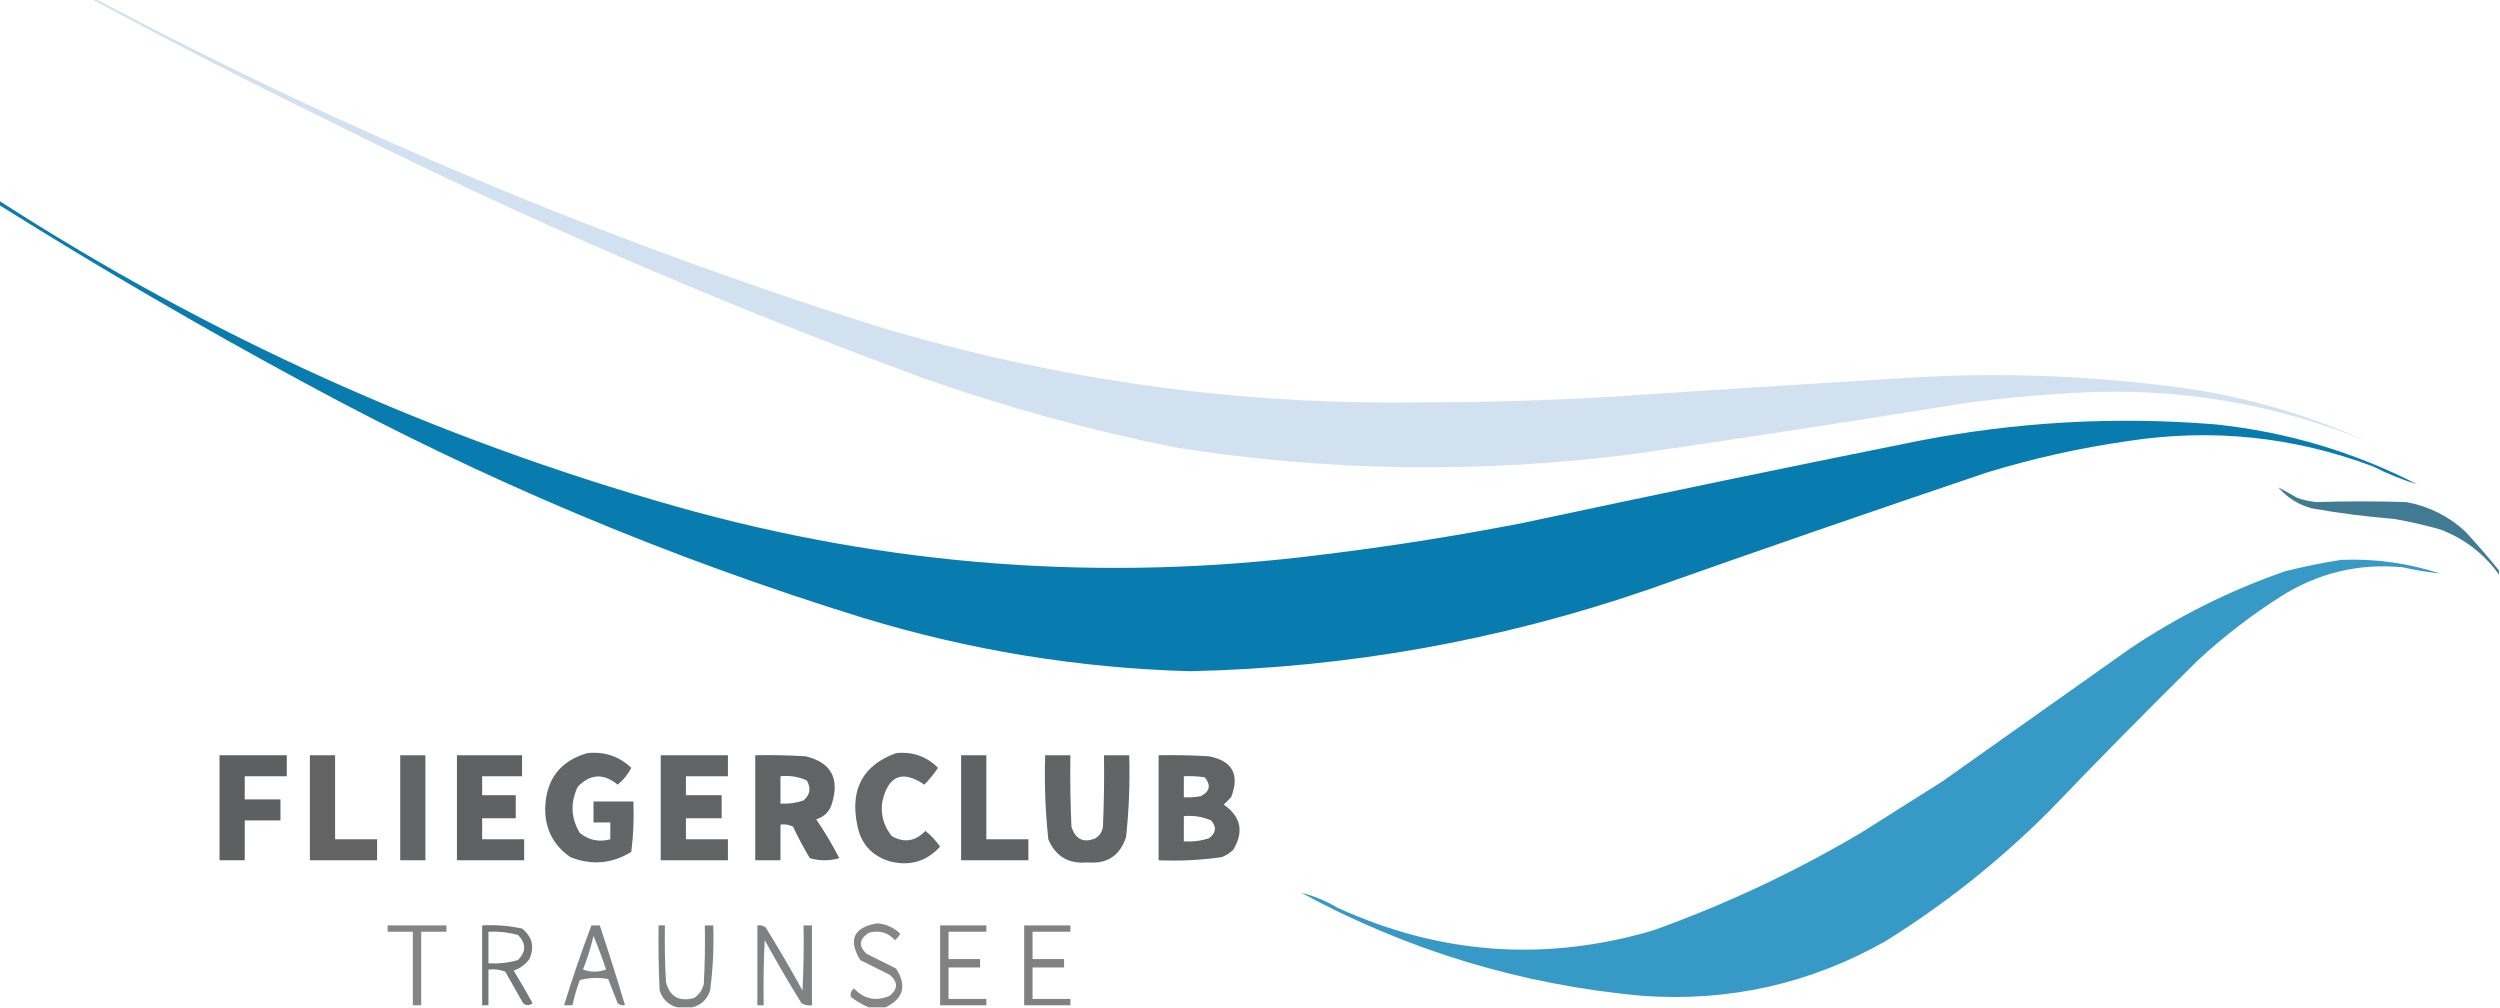 <?xml version="1.0" encoding="UTF-8"?>
<!DOCTYPE svg PUBLIC "-//W3C//DTD SVG 1.1//EN" "http://www.w3.org/Graphics/SVG/1.1/DTD/svg11.dtd">
<svg xmlns="http://www.w3.org/2000/svg" version="1.1" width="1190px" height="480px" style="shape-rendering:geometricPrecision; text-rendering:geometricPrecision; image-rendering:optimizeQuality; fill-rule:evenodd; clip-rule:evenodd" xmlns:xlink="http://www.w3.org/1999/xlink">
<g><path style="opacity:0.938" fill="#d0e0ef" d="M 43.5,-0.5 C 44.167,-0.5 44.833,-0.5 45.5,-0.5C 164.415,62.531 288.081,114.365 416.5,155C 502.399,180.985 590.232,193.152 680,191.5C 708.189,191.431 736.356,190.598 764.5,189C 811.491,185.858 858.491,182.858 905.5,180C 951.015,177.008 996.348,178.675 1041.5,185C 1071.04,189.465 1099.37,197.798 1126.5,210C 1082.04,191.867 1035.7,184.201 987.5,187C 969.765,187.946 952.099,189.612 934.5,192C 882.565,200.434 830.565,208.434 778.5,216C 705.339,225.494 632.339,224.494 559.5,213C 518.731,204.808 478.731,193.808 439.5,180C 343.943,144.922 250.61,104.588 159.5,59C 120.303,39.903 81.636,20.07 43.5,-0.5 Z"/></g>
<g><path style="opacity:0.963" fill="#0077ac" d="M -0.5,95.5 C 99.365,159.921 206.698,208.421 321.5,241C 422.613,269.624 525.28,277.291 629.5,264C 661.344,260.118 693.011,255.118 724.5,249C 787.089,235.616 849.756,222.616 912.5,210C 959.499,200.794 1006.83,198.128 1054.5,202C 1088.33,205.557 1120.33,215.057 1150.5,230.5C 1143.59,228.41 1136.59,225.576 1129.5,222C 1091.57,207.774 1052.57,203.774 1012.5,210C 989.776,213.264 967.443,218.264 945.5,225C 891.361,243.268 837.361,261.935 783.5,281C 713.15,305.058 640.817,317.892 566.5,319.5C 513.362,318.033 461.362,309.533 410.5,294C 318.137,265.486 229.471,228.153 144.5,182C 95.128,155.324 46.794,127.158 -0.5,97.5C -0.5,96.833 -0.5,96.167 -0.5,95.5 Z"/></g>
<g><path style="opacity:0.818" fill="#185e7c" d="M 1189.5,271.5 C 1189.5,272.167 1189.5,272.833 1189.5,273.5C 1182.35,263.519 1173.02,256.352 1161.5,252C 1154.26,249.952 1146.92,248.285 1139.5,247C 1126.41,245.925 1113.41,244.258 1100.5,242C 1094.14,240.312 1088.81,236.979 1084.5,232C 1087.39,233.48 1090.39,235.146 1093.5,237C 1096.42,237.988 1099.42,238.654 1102.5,239C 1116.82,238.536 1131.15,238.536 1145.5,239C 1156.2,241.018 1165.54,245.685 1173.5,253C 1179.07,259.064 1184.41,265.231 1189.5,271.5 Z"/></g>
<g><path style="opacity:0.961" fill="#3096c3" d="M 1114.5,266.5 C 1130.57,265.859 1146.23,268.026 1161.5,273C 1155.51,272.34 1149.51,271.34 1143.5,270C 1122.61,268.073 1103.27,272.74 1085.5,284C 1071.64,292.851 1058.64,302.851 1046.5,314C 1022.47,337.695 998.805,361.695 975.5,386C 951.804,409.71 925.804,430.377 897.5,448C 861.518,468.327 822.851,476.994 781.5,474C 724.152,468.773 670.152,452.44 619.5,425C 625.398,426.438 631.064,428.772 636.5,432C 685.174,454.334 735.174,458.001 786.5,443C 821.374,430.562 854.707,414.896 886.5,396C 899.167,388 911.833,380 924.5,372C 954.167,351 983.833,330 1013.5,309C 1036.52,293.488 1061.19,281.154 1087.5,272C 1096.55,269.691 1105.55,267.857 1114.5,266.5 Z"/></g>
<g><path style="opacity:0.92" fill="#575859" d="M 279.5,358.5 C 287.676,357.62 294.676,359.953 300.5,365.5C 298.902,368.601 296.735,371.268 294,373.5C 287.342,367.976 281.009,368.309 275,374.5C 271.417,382.062 271.75,389.395 276,396.5C 280.334,399.959 285.167,400.959 290.5,399.5C 290.5,396.833 290.5,394.167 290.5,391.5C 287.833,391.5 285.167,391.5 282.5,391.5C 282.5,388.167 282.5,384.833 282.5,381.5C 288.833,381.5 295.167,381.5 301.5,381.5C 301.831,389.528 301.498,397.528 300.5,405.5C 291.323,411.157 281.656,411.99 271.5,408C 263.548,402.529 259.548,394.862 259.5,385C 259.825,371.115 266.491,362.281 279.5,358.5 Z"/></g>
<g><path style="opacity:0.912" fill="#575859" d="M 426.5,358.5 C 434.352,357.672 441.019,360.005 446.5,365.5C 444.573,368.35 442.406,371.017 440,373.5C 429.535,366.394 422.868,369.061 420,381.5C 419.085,387.676 420.585,393.176 424.5,398C 430.395,401.325 435.729,400.491 440.5,395.5C 443.172,397.673 445.506,400.173 447.5,403C 440.983,410.101 432.983,412.434 423.5,410C 414.814,407.313 409.647,401.479 408,392.5C 404.618,375.574 410.785,364.241 426.5,358.5 Z"/></g>
<g><path style="opacity:0.954" fill="#575859" d="M 104.5,359.5 C 115.167,359.5 125.833,359.5 136.5,359.5C 136.5,362.833 136.5,366.167 136.5,369.5C 129.833,369.5 123.167,369.5 116.5,369.5C 116.5,373.167 116.5,376.833 116.5,380.5C 122.167,380.5 127.833,380.5 133.5,380.5C 133.5,383.833 133.5,387.167 133.5,390.5C 127.833,390.5 122.167,390.5 116.5,390.5C 116.5,396.833 116.5,403.167 116.5,409.5C 112.5,409.5 108.5,409.5 104.5,409.5C 104.5,392.833 104.5,376.167 104.5,359.5 Z"/></g>
<g><path style="opacity:0.928" fill="#575859" d="M 147.5,359.5 C 151.5,359.5 155.5,359.5 159.5,359.5C 159.5,372.833 159.5,386.167 159.5,399.5C 166.167,399.5 172.833,399.5 179.5,399.5C 179.5,402.833 179.5,406.167 179.5,409.5C 168.833,409.5 158.167,409.5 147.5,409.5C 147.5,392.833 147.5,376.167 147.5,359.5 Z"/></g>
<g><path style="opacity:0.929" fill="#575859" d="M 190.5,359.5 C 194.5,359.5 198.5,359.5 202.5,359.5C 202.5,376.167 202.5,392.833 202.5,409.5C 198.5,409.5 194.5,409.5 190.5,409.5C 190.5,392.833 190.5,376.167 190.5,359.5 Z"/></g>
<g><path style="opacity:0.942" fill="#575859" d="M 217.5,359.5 C 227.833,359.5 238.167,359.5 248.5,359.5C 248.5,362.833 248.5,366.167 248.5,369.5C 242.167,369.5 235.833,369.5 229.5,369.5C 229.5,372.5 229.5,375.5 229.5,378.5C 234.833,378.5 240.167,378.5 245.5,378.5C 245.5,382.167 245.5,385.833 245.5,389.5C 240.167,389.5 234.833,389.5 229.5,389.5C 229.5,392.833 229.5,396.167 229.5,399.5C 236.167,399.5 242.833,399.5 249.5,399.5C 249.5,402.833 249.5,406.167 249.5,409.5C 238.833,409.5 228.167,409.5 217.5,409.5C 217.5,392.833 217.5,376.167 217.5,359.5 Z"/></g>
<g><path style="opacity:0.926" fill="#575859" d="M 314.5,359.5 C 325.167,359.5 335.833,359.5 346.5,359.5C 346.5,362.833 346.5,366.167 346.5,369.5C 339.833,369.5 333.167,369.5 326.5,369.5C 326.5,372.5 326.5,375.5 326.5,378.5C 332.167,378.5 337.833,378.5 343.5,378.5C 343.5,382.167 343.5,385.833 343.5,389.5C 337.833,389.5 332.167,389.5 326.5,389.5C 326.5,392.833 326.5,396.167 326.5,399.5C 333.167,399.5 339.833,399.5 346.5,399.5C 346.5,402.833 346.5,406.167 346.5,409.5C 335.833,409.5 325.167,409.5 314.5,409.5C 314.5,392.833 314.5,376.167 314.5,359.5 Z"/></g>
<g><path style="opacity:0.926" fill="#575859" d="M 359.5,359.5 C 367.507,359.334 375.507,359.5 383.5,360C 395.544,362.908 399.71,370.408 396,382.5C 394.833,386.333 392.333,388.833 388.5,390C 392.544,395.919 396.211,402.086 399.5,408.5C 394.833,409.833 390.167,409.833 385.5,408.5C 382.579,403.659 379.912,398.659 377.5,393.5C 375.604,392.534 373.604,392.201 371.5,392.5C 371.5,398.167 371.5,403.833 371.5,409.5C 367.5,409.5 363.5,409.5 359.5,409.5C 359.5,392.833 359.5,376.167 359.5,359.5 Z M 371.5,369.5 C 375.911,369.021 380.078,369.688 384,371.5C 386.154,375.058 385.654,378.225 382.5,381C 378.94,382.237 375.273,382.737 371.5,382.5C 371.5,378.167 371.5,373.833 371.5,369.5 Z"/></g>
<g><path style="opacity:0.944" fill="#575859" d="M 457.5,359.5 C 461.5,359.5 465.5,359.5 469.5,359.5C 469.5,372.833 469.5,386.167 469.5,399.5C 476.167,399.5 482.833,399.5 489.5,399.5C 489.5,402.833 489.5,406.167 489.5,409.5C 478.833,409.5 468.167,409.5 457.5,409.5C 457.5,392.833 457.5,376.167 457.5,359.5 Z"/></g>
<g><path style="opacity:0.924" fill="#575859" d="M 497.5,359.5 C 501.5,359.5 505.5,359.5 509.5,359.5C 509.333,370.838 509.5,382.172 510,393.5C 511.916,399.543 515.749,401.376 521.5,399C 523.487,397.681 524.654,395.848 525,393.5C 525.5,382.172 525.667,370.838 525.5,359.5C 529.5,359.5 533.5,359.5 537.5,359.5C 537.901,372.552 537.401,385.552 536,398.5C 533.035,407.401 526.869,411.401 517.5,410.5C 508.63,411.317 502.464,407.651 499,399.5C 497.575,386.227 497.075,372.894 497.5,359.5 Z"/></g>
<g><path style="opacity:0.931" fill="#575859" d="M 551.5,359.5 C 559.507,359.334 567.507,359.5 575.5,360C 586.695,362.219 590.195,368.719 586,379.5C 584.833,380.667 583.667,381.833 582.5,383C 590.718,388.711 592.218,395.877 587,404.5C 585.421,406.041 583.587,407.208 581.5,408C 571.58,409.423 561.58,409.923 551.5,409.5C 551.5,392.833 551.5,376.167 551.5,359.5 Z M 563.5,369.5 C 566.85,369.335 570.183,369.502 573.5,370C 576.539,373.805 575.872,376.805 571.5,379C 568.854,379.497 566.187,379.664 563.5,379.5C 563.5,376.167 563.5,372.833 563.5,369.5 Z M 563.5,388.5 C 568.041,388.052 572.374,388.719 576.5,390.5C 579.205,393.623 578.872,396.456 575.5,399C 571.605,400.266 567.605,400.766 563.5,400.5C 563.5,396.5 563.5,392.5 563.5,388.5 Z"/></g>
<g><path style="opacity:0.724" fill="#575859" d="M 421.5,479.5 C 418.833,479.5 416.167,479.5 413.5,479.5C 410.516,478.252 407.682,476.585 405,474.5C 404.612,472.924 405.112,471.591 406.5,470.5C 411.313,475.612 416.98,476.779 423.5,474C 427.5,470.667 427.5,467.333 423.5,464C 418.833,461.667 414.167,459.333 409.5,457C 403.611,447.277 406.278,441.444 417.5,439.5C 421.808,439.822 425.475,441.489 428.5,444.5C 427.855,445.646 427.022,446.646 426,447.5C 422.604,443.797 418.437,442.631 413.5,444C 408.93,447.069 408.596,450.402 412.5,454C 417.167,456.333 421.833,458.667 426.5,461C 431.771,469.178 430.104,475.345 421.5,479.5 Z"/></g>
<g><path style="opacity:0.723" fill="#575859" d="M 184.5,440.5 C 193.833,440.5 203.167,440.5 212.5,440.5C 212.5,441.5 212.5,442.5 212.5,443.5C 208.5,443.5 204.5,443.5 200.5,443.5C 200.5,455.167 200.5,466.833 200.5,478.5C 199.167,478.5 197.833,478.5 196.5,478.5C 196.5,466.833 196.5,455.167 196.5,443.5C 192.5,443.5 188.5,443.5 184.5,443.5C 184.5,442.5 184.5,441.5 184.5,440.5 Z"/></g>
<g><path style="opacity:0.812" fill="#575859" d="M 229.5,440.5 C 235.925,440.13 242.258,440.63 248.5,442C 253.334,445.853 254.5,450.686 252,456.5C 250.039,459.135 247.539,460.969 244.5,462C 247.626,467.085 250.626,472.251 253.5,477.5C 251.994,478.747 250.494,478.747 249,477.5C 246.167,472.5 243.333,467.5 240.5,462.5C 237.914,461.52 235.247,461.187 232.5,461.5C 232.5,467.167 232.5,472.833 232.5,478.5C 231.5,478.5 230.5,478.5 229.5,478.5C 229.5,465.833 229.5,453.167 229.5,440.5 Z M 232.5,443.5 C 237.248,443.275 241.915,443.775 246.5,445C 250.5,449 250.5,453 246.5,457C 241.934,458.309 237.267,458.809 232.5,458.5C 232.5,453.5 232.5,448.5 232.5,443.5 Z"/></g>
<g><path style="opacity:0.754" fill="#575859" d="M 281.5,440.5 C 282.833,440.5 284.167,440.5 285.5,440.5C 289.698,453.095 293.698,465.761 297.5,478.5C 296.178,478.67 295.011,478.337 294,477.5C 292.495,473.65 290.995,469.817 289.5,466C 284.913,465.201 280.413,465.368 276,466.5C 274.523,470.43 273.356,474.43 272.5,478.5C 271.167,478.5 269.833,478.5 268.5,478.5C 272.436,465.691 276.77,453.024 281.5,440.5 Z M 282.5,445.5 C 284.668,450.657 286.668,455.99 288.5,461.5C 284.833,462.833 281.167,462.833 277.5,461.5C 279.575,456.276 281.242,450.942 282.5,445.5 Z"/></g>
<g><path style="opacity:0.759" fill="#575859" d="M 329.5,479.5 C 327.167,479.5 324.833,479.5 322.5,479.5C 318.278,478.449 315.445,475.782 314,471.5C 313.5,461.172 313.334,450.839 313.5,440.5C 314.5,440.5 315.5,440.5 316.5,440.5C 316.334,449.506 316.5,458.506 317,467.5C 318.878,474.526 323.378,477.026 330.5,475C 332.81,473.363 334.31,471.196 335,468.5C 335.5,459.173 335.666,449.839 335.5,440.5C 336.833,440.5 338.167,440.5 339.5,440.5C 339.87,450.889 339.37,461.223 338,471.5C 336.555,475.782 333.722,478.449 329.5,479.5 Z"/></g>
<g><path style="opacity:0.753" fill="#575859" d="M 360.5,440.5 C 361.978,440.238 363.311,440.571 364.5,441.5C 370.586,451.336 376.419,461.336 382,471.5C 382.5,461.172 382.666,450.839 382.5,440.5C 383.833,440.5 385.167,440.5 386.5,440.5C 386.5,453.167 386.5,465.833 386.5,478.5C 384.712,478.785 383.045,478.452 381.5,477.5C 375.414,467.664 369.581,457.664 364,447.5C 363.5,457.828 363.334,468.161 363.5,478.5C 362.5,478.5 361.5,478.5 360.5,478.5C 360.5,465.833 360.5,453.167 360.5,440.5 Z"/></g>
<g><path style="opacity:0.747" fill="#575859" d="M 447.5,440.5 C 454.833,440.5 462.167,440.5 469.5,440.5C 469.5,441.5 469.5,442.5 469.5,443.5C 463.5,443.5 457.5,443.5 451.5,443.5C 451.5,447.833 451.5,452.167 451.5,456.5C 456.5,456.5 461.5,456.5 466.5,456.5C 466.5,457.833 466.5,459.167 466.5,460.5C 461.5,460.5 456.5,460.5 451.5,460.5C 451.5,465.5 451.5,470.5 451.5,475.5C 457.5,475.5 463.5,475.5 469.5,475.5C 469.5,476.5 469.5,477.5 469.5,478.5C 462.167,478.5 454.833,478.5 447.5,478.5C 447.5,465.833 447.5,453.167 447.5,440.5 Z"/></g>
<g><path style="opacity:0.747" fill="#575859" d="M 487.5,440.5 C 494.833,440.5 502.167,440.5 509.5,440.5C 509.5,441.5 509.5,442.5 509.5,443.5C 503.5,443.5 497.5,443.5 491.5,443.5C 491.5,447.833 491.5,452.167 491.5,456.5C 496.5,456.5 501.5,456.5 506.5,456.5C 506.5,457.833 506.5,459.167 506.5,460.5C 501.5,460.5 496.5,460.5 491.5,460.5C 491.5,465.5 491.5,470.5 491.5,475.5C 497.5,475.5 503.5,475.5 509.5,475.5C 509.5,476.5 509.5,477.5 509.5,478.5C 502.167,478.5 494.833,478.5 487.5,478.5C 487.5,465.833 487.5,453.167 487.5,440.5 Z"/></g>
</svg>
